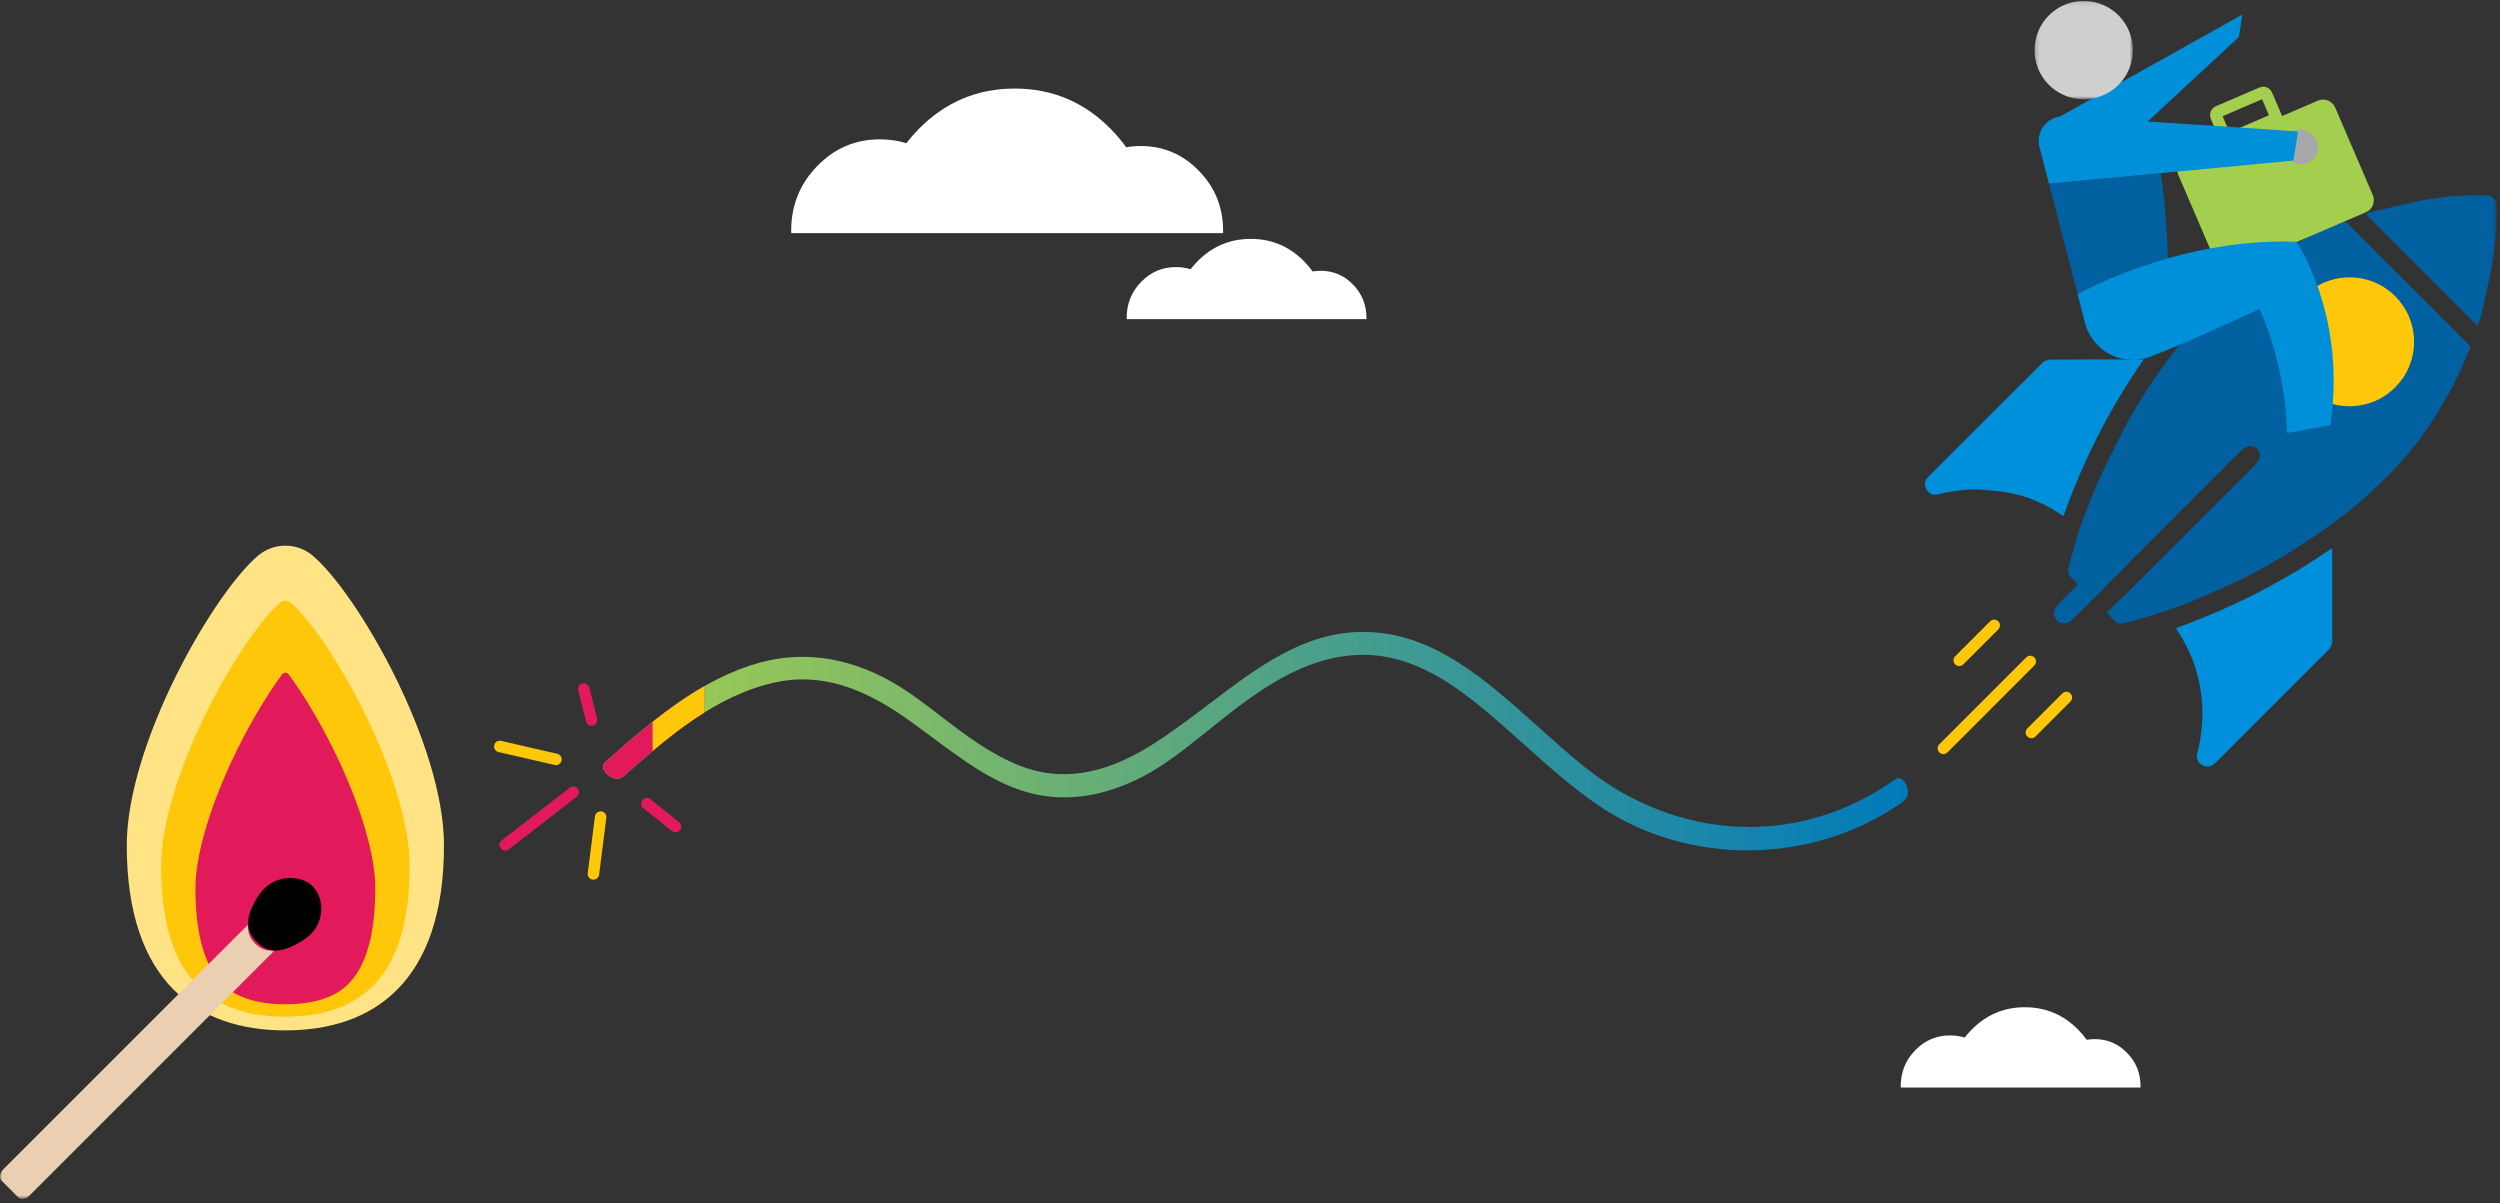 <?xml version="1.0" encoding="UTF-8"?>
<svg width="640px" height="308px" viewBox="0 0 640 308" version="1.1" xmlns="http://www.w3.org/2000/svg" xmlns:xlink="http://www.w3.org/1999/xlink">
    <rect x="0" y="0" width="640" height="308" fill="#333333" stroke="none"/>
    <title>ignition</title>
    <defs>
        <polygon id="path-1" points="0.824 0.065 34.371 0.065 34.371 33.692 0.824 33.692"></polygon>
        <polygon id="path-3" points="0.205 0.125 25.39 0.125 25.39 25.309 0.205 25.309"></polygon>
        <polygon id="path-5" points="0 0.234 70.278 0.234 70.278 70.459 0 70.459"></polygon>
        <linearGradient x1="100%" y1="50%" x2="0%" y2="50%" id="linearGradient-7">
            <stop stop-color="#007ABC" offset="0%"></stop>
            <stop stop-color="#A5CE4E" offset="100%"></stop>
        </linearGradient>
    </defs>
    <g id="Page-1" stroke="none" stroke-width="1" fill="none" fill-rule="evenodd">
        <g id="ignition">
            <path d="M590.784,98.291 C596.799,104.373 606.551,104.282 612.415,98.503 C618.959,92.053 618.536,82.304 612.603,76.441 C606.261,70.176 596.81,70.653 590.962,76.25 C584.651,82.292 584.735,92.39 590.784,98.291 M539.293,156.865 C540.371,155.786 541.382,154.754 542.418,153.749 C542.921,153.262 543.502,152.858 543.996,152.365 C555,141.373 565.997,130.374 576.992,119.369 C577.378,118.983 577.742,118.558 578.047,118.101 C578.834,116.931 578.674,115.742 577.643,114.759 C576.883,114.035 575.537,114.013 574.555,114.738 C574.118,115.063 573.682,115.403 573.297,115.788 C563.834,125.238 554.374,134.694 544.926,144.159 C544.002,145.084 543.164,146.094 542.244,147.022 C541.503,147.767 540.667,148.418 539.927,149.163 C539.058,150.037 538.281,151 537.404,151.864 C535.019,154.219 532.573,156.511 530.217,158.895 C529.555,159.566 528.271,159.8 527.307,159.38 C526.443,159.005 525.607,157.772 525.799,156.89 C525.955,156.177 526.269,155.408 526.744,154.87 C527.935,153.53 529.257,152.309 530.526,151.041 C530.85,150.716 531.155,150.368 531.503,150.073 C531.96,149.69 531.872,149.383 531.468,149.03 C531.107,148.717 530.812,148.322 530.439,148.024 C529.384,147.179 529.279,146.084 529.611,144.9 C530.48,141.815 531.336,138.725 532.284,135.663 C532.791,134.037 533.467,132.46 534.088,130.869 C535.12,128.227 536.041,125.527 537.241,122.963 C539.408,118.338 541.685,113.761 544.036,109.229 C545.412,106.581 546.966,104.021 548.547,101.489 C550.049,99.079 551.659,96.733 553.281,94.402 C554.329,92.895 555.458,91.441 556.598,90.003 C558.151,88.046 559.671,86.05 561.35,84.205 C564.111,81.172 566.91,78.164 569.846,75.303 C571.696,73.501 573.754,71.892 575.838,70.358 C578.846,68.144 581.874,65.934 585.053,63.984 C589.114,61.493 593.409,59.411 597.824,57.598 C598.282,57.41 598.79,57.306 599.198,57.046 C600.111,56.466 600.66,56.855 601.332,57.53 C611.518,67.76 621.729,77.965 631.955,88.155 C632.428,88.626 632.41,88.987 632.177,89.51 C631.014,92.099 629.971,94.749 628.692,97.281 C627.282,100.073 625.712,102.79 624.117,105.483 C623.009,107.353 621.761,109.141 620.532,110.933 C619.831,111.957 619.072,112.943 618.285,113.903 C616.78,115.735 615.292,117.584 613.693,119.333 C612.177,120.991 610.556,122.558 608.93,124.112 C607.317,125.655 605.685,127.186 603.979,128.623 C601.946,130.336 599.866,132.004 597.726,133.586 C595.461,135.262 593.133,136.859 590.778,138.412 C588.387,139.986 585.946,141.488 583.499,142.976 C578.643,145.934 573.592,148.52 568.385,150.801 C565.225,152.189 562.06,153.576 558.844,154.832 C556.312,155.819 553.715,156.654 551.12,157.471 C548.714,158.232 546.283,158.925 543.839,159.553 C542.898,159.795 541.956,159.609 541.227,158.812 C540.617,158.144 539.954,157.526 539.293,156.865" id="Fill-1" fill="#0060A0"></path>
            <circle id="Oval" fill="#FFC709" cx="601.5" cy="87.5" r="16.5"></circle>
            <path d="M548.743,92.095 C540.109,104.51 533.334,117.817 528.247,132.124 C527.645,131.727 527.074,131.33 526.484,130.966 C522.636,128.594 518.504,126.909 514.061,126.093 C511.963,125.707 509.814,125.594 507.686,125.382 C504.577,125.074 501.515,125.51 498.463,126.03 C497.465,126.2 496.489,126.543 495.488,126.64 C494.415,126.746 493.53,126.062 493.098,125.124 C492.575,123.991 492.74,122.971 493.597,122.112 C503.348,112.345 513.102,102.579 522.898,92.854 C523.372,92.381 524.217,92.055 524.892,92.051 C532.753,91.997 540.615,92.017 548.477,92.02 C548.526,92.02 548.571,92.047 548.743,92.095" id="Fill-3" fill="#008FDB"></path>
            <path d="M557.025,160.824 C564.082,158.221 570.954,155.315 577.623,151.905 C584.275,148.501 590.662,144.68 596.898,140.377 C596.954,140.609 597.052,140.828 597.052,141.047 C597.059,148.733 597.064,156.417 597.05,164.101 C597.049,164.964 596.735,165.728 596.095,166.365 C586.473,175.977 576.858,185.597 567.238,195.213 C566.081,196.368 564.81,196.587 563.442,195.668 C562.683,195.16 562.185,193.901 562.468,192.909 C563.185,190.415 563.516,187.866 563.713,185.283 C564.027,181.135 563.615,177.061 562.615,173.039 C561.714,169.422 560.212,166.051 558.308,162.854 C557.906,162.177 557.467,161.519 557.025,160.824" id="Fill-5" fill="#008FDB"></path>
            <g id="Group-9" transform="translate(604.771, 49.783)">
                <mask id="mask-2" fill="white">
                    <use xlink:href="#path-1"></use>
                </mask>
                <g id="Clip-8"></g>
                <path d="M29.508,33.692 L0.824,5.008 C1.378,4.798 1.771,4.597 2.188,4.5 C6.258,3.55 10.329,2.588 14.412,1.694 C16.127,1.319 17.872,1.064 19.615,0.833 C21.364,0.6 23.126,0.427 24.887,0.298 C26.565,0.176 28.255,0.044 29.931,0.11 C31.08,0.154 32.403,-0.26 33.342,0.792 C33.746,1.246 34.258,1.805 34.294,2.344 C34.411,4.167 34.373,6.003 34.32,7.832 C34.283,9.127 34.167,10.422 34.01,11.708 C33.705,14.247 33.467,16.801 32.983,19.307 C32.246,23.117 31.339,26.897 30.465,30.68 C30.245,31.633 29.877,32.55 29.508,33.692" id="Fill-7" fill="#0060A0" mask="url(#mask-2)"></path>
            </g>
            <polyline id="Fill-12" fill="#0090DA" points="524.824 31.238 574.048 3.722 573.164 9.473 534.237 45.523"></polyline>
            <path d="M568.981,29.75 L579.093,25.402 L580.857,29.506 L570.745,33.854 L568.981,29.75 Z M593.387,25.765 L584.234,29.701 L581.644,23.679 C581.111,22.44 579.667,21.864 578.43,22.396 L567.257,27.2 C566.017,27.733 565.443,29.176 565.976,30.415 L568.565,36.438 L559.412,40.373 C557.706,41.106 556.918,43.084 557.65,44.79 L567.279,67.183 C568.012,68.888 569.989,69.677 571.696,68.943 L605.671,54.334 C607.376,53.602 608.165,51.623 607.431,49.917 L597.804,27.525 C597.07,25.819 595.093,25.031 593.387,25.765 L593.387,25.765 Z" id="Fill-14" fill="#A4CE4E"></path>
            <path d="M587.139,41.097 L586.437,41.162 C587.811,42.169 589.621,42.341 591.096,41.571 C591.369,41.432 591.631,41.26 591.874,41.056 C592.922,40.175 593.423,38.895 593.386,37.601 C593.36,36.613 593.024,35.615 592.331,34.791 C590.988,33.188 588.799,32.748 587.033,33.566 C587.829,33.618 588.284,33.649 588.284,33.649 L587.139,41.097 Z" id="Fill-16" fill="#A7A8AA"></path>
            <g id="Group-20" transform="translate(520.633, 0.112)">
                <mask id="mask-4" fill="white">
                    <use xlink:href="#path-3"></use>
                </mask>
                <g id="Clip-19"></g>
                <path d="M19.506,23.372 C25.394,19.665 27.157,11.893 23.45,6.005 C19.748,0.123 11.971,-1.643 6.085,2.064 C0.205,5.767 -1.563,13.543 2.142,19.426 C5.849,25.312 13.623,27.075 19.506,23.372" id="Fill-18" fill="#CFCFCD" mask="url(#mask-4)"></path>
            </g>
            <path d="M534.457,73.941 C534.618,73.862 534.784,73.783 534.962,73.695 C537.761,72.324 542.335,70.276 548.173,68.262 C550.295,67.528 552.573,66.802 555.001,66.112 C555.001,66.112 554.671,53.345 553.127,44.322 L524.54,47.035 L531.867,75.302 C531.947,75.255 532.403,74.998 533.158,74.602 C533.517,74.413 533.953,74.194 534.457,73.941" id="Fill-21" fill="#0060A0"></path>
            <path d="M587.871,61.893 C584.555,61.765 581.305,61.842 578.127,62.05 C575.346,62.233 572.621,62.524 569.984,62.906 C564.599,63.691 559.548,64.83 555.001,66.113 C552.574,66.799 550.293,67.527 548.172,68.262 C542.336,70.277 537.762,72.327 534.958,73.693 C534.784,73.784 534.619,73.864 534.456,73.943 C533.951,74.192 533.52,74.414 533.16,74.602 C532.401,74.997 531.946,75.257 531.868,75.304 L533.788,82.785 C534.107,83.986 534.641,85.156 535.337,86.263 C537.211,89.244 540.138,91.158 543.334,91.848 C544.886,92.186 546.5,92.228 548.091,91.96 C548.864,91.832 549.624,91.635 550.37,91.356 L550.386,91.365 C551.931,90.771 553.615,90.09 555.362,89.367 C557.053,88.661 558.803,87.917 560.549,87.164 C569.54,83.27 578.411,79.098 578.411,79.098 C578.411,79.098 583.017,88.494 584.799,101.93 C585.043,103.759 585.233,105.66 585.355,107.625 C585.415,108.633 585.457,109.66 585.479,110.7 C585.479,110.743 585.482,110.793 585.484,110.844 L594.315,109.259 L596.564,108.858 C597.147,105.034 597.404,101.391 597.424,97.937 C597.462,91.289 596.611,85.369 595.396,80.335 C592.586,68.742 587.871,61.893 587.871,61.893" id="Fill-23" fill="#0090DA"></path>
            <path d="M553.126,44.324 L586.437,41.165 L587.137,41.099 L588.282,33.651 C588.282,33.651 587.832,33.619 587.036,33.566 C580.07,33.101 545.27,30.768 528.713,29.776 L528.718,29.788 L528.72,29.791 C527.126,29.658 525.482,30.13 524.161,31.238 C522.205,32.879 521.48,35.43 522.129,37.736 L524.541,47.034 L553.126,44.324 Z" id="Fill-25" fill="#0090DA"></path>
            <path d="M497.507,193.04 C497.131,193.04 496.756,192.896 496.469,192.61 C495.895,192.036 495.895,191.108 496.469,190.534 L518.714,168.29 C519.288,167.716 520.217,167.716 520.789,168.29 C521.363,168.862 521.363,169.791 520.789,170.365 L498.545,192.61 C498.259,192.896 497.883,193.04 497.507,193.04" id="Fill-27" fill="#FFC709"></path>
            <path d="M501.564,170.512 C501.188,170.512 500.812,170.369 500.526,170.082 C499.952,169.508 499.952,168.581 500.526,168.007 L509.479,159.054 C510.051,158.482 510.98,158.482 511.554,159.054 C512.127,159.628 512.127,160.557 511.554,161.13 L502.602,170.082 C502.315,170.369 501.94,170.512 501.564,170.512" id="Fill-29" fill="#FFC709"></path>
            <path d="M520.034,188.983 C519.659,188.983 519.283,188.839 518.997,188.553 C518.423,187.979 518.423,187.051 518.997,186.477 L527.949,177.525 C528.522,176.952 529.451,176.952 530.025,177.525 C530.597,178.099 530.597,179.028 530.025,179.6 L521.072,188.553 C520.786,188.839 520.41,188.983 520.034,188.983" id="Fill-31" fill="#FFC709"></path>
            <path d="M113.661,216.411 C113.661,251.506 95.481,263.782 73.056,263.782 C50.631,263.782 32.452,251.506 32.452,216.411 C32.452,190.634 54.357,152.269 65.988,142.302 C70.057,138.816 76.057,138.816 80.124,142.302 C91.756,152.269 113.661,190.634 113.661,216.411" id="Fill-33" fill="#FFE384"></path>
            <path d="M73.056,260.266 C51.647,260.266 41.24,247.645 41.24,221.685 C41.24,211.666 45.433,197.415 52.742,182.588 C59.828,168.21 67.541,157.82 71.709,154.249 C72.19,153.837 72.708,153.751 73.056,153.751 C73.406,153.751 73.924,153.837 74.405,154.249 C78.572,157.82 86.285,168.21 93.372,182.588 C100.68,197.415 104.873,211.666 104.873,221.685 C104.873,247.645 94.465,260.266 73.056,260.266" id="Fill-35" fill="#FFC709"></path>
            <path d="M73.056,257.102 C61.144,257.102 57.197,252.317 55.901,250.745 C52.005,246.02 50.029,238.136 50.029,227.31 C50.029,218.723 53.991,205.559 60.625,192.1 C64.749,183.734 68.915,177.135 72.206,172.653 C72.629,172.078 73.485,172.078 73.908,172.653 C77.199,177.135 81.363,183.734 85.488,192.1 C92.121,205.559 96.084,218.721 96.084,227.31 C96.083,238.136 94.107,246.02 90.213,250.745 C88.915,252.317 84.968,257.102 73.056,257.102" id="Fill-37" fill="#E2195B"></path>
            <g id="Group-41" transform="translate(0, 236.443)">
                <mask id="mask-6" fill="white">
                    <use xlink:href="#path-5"></use>
                </mask>
                <g id="Clip-40"></g>
                <path d="M65.312,5.118 C63.934,3.738 63.34,2.147 63.513,0.234 L0.84,62.907 C-0.084,63.83 -0.276,65.135 0.411,65.821 L4.637,70.047 C5.324,70.734 6.628,70.542 7.551,69.618 L70.278,6.892 C68.329,7.098 66.713,6.517 65.312,5.118" id="Fill-39" fill="#EACFB2" mask="url(#mask-6)"></path>
            </g>
            <path d="M80.016,226.857 C76.849,223.692 69.738,223.826 66.266,229.143 C64.337,232.095 63.405,234.533 63.527,236.664 C63.621,238.308 64.342,239.772 65.721,241.15 C67.122,242.55 68.606,243.265 70.278,243.336 C72.387,243.424 74.797,242.49 77.73,240.607 C83.484,236.911 83.18,230.023 80.016,226.857" id="Fill-42" fill="#000000"></path>
            <path d="M232.023,36.652 C229.894,35.999 227.634,35.672 225.241,35.672 C218.982,35.672 213.64,37.951 209.212,42.509 C204.767,47.068 202.543,52.588 202.543,59.07 C202.543,59.275 202.552,59.482 202.572,59.686 L313.118,59.686 L313.118,59.127 C313.118,53.092 311.054,47.964 306.925,43.742 C302.816,39.501 297.846,37.382 292.017,37.382 C290.734,37.382 289.49,37.483 288.29,37.69 C287.182,36.132 285.931,34.64 284.535,33.205 C277.697,26.182 269.441,22.67 259.763,22.67 C250.106,22.67 241.857,26.182 235.02,33.205 C233.934,34.323 232.934,35.47 232.023,36.652" id="Fill-44" fill="#FFFFFF"></path>
            <path d="M304.794,68.917 C303.612,68.554 302.358,68.374 301.03,68.374 C297.554,68.374 294.589,69.638 292.13,72.168 C289.661,74.699 288.428,77.764 288.428,81.363 C288.428,81.478 288.432,81.591 288.443,81.705 L349.815,81.705 L349.815,81.394 C349.815,78.044 348.67,75.197 346.377,72.854 C344.095,70.499 341.337,69.322 338.1,69.322 C337.388,69.322 336.698,69.378 336.032,69.494 C335.415,68.629 334.722,67.799 333.947,67.003 C330.151,63.104 325.567,61.155 320.195,61.155 C314.834,61.155 310.254,63.104 306.458,67.003 C305.856,67.624 305.301,68.262 304.794,68.917" id="Fill-46" fill="#FFFFFF"></path>
            <path d="M502.959,265.614 C501.777,265.252 500.523,265.071 499.195,265.071 C495.719,265.071 492.754,266.335 490.295,268.866 C487.826,271.396 486.593,274.461 486.593,278.061 C486.593,278.175 486.598,278.288 486.608,278.403 L547.98,278.403 L547.98,278.091 C547.98,274.742 546.835,271.894 544.543,269.551 C542.26,267.197 539.502,266.019 536.265,266.019 C535.553,266.019 534.863,266.075 534.197,266.191 C533.58,265.327 532.887,264.496 532.112,263.7 C528.316,259.801 523.732,257.852 518.36,257.852 C512.999,257.852 508.419,259.801 504.623,263.7 C504.021,264.321 503.467,264.96 502.959,265.614" id="Fill-48" fill="#FFFFFF"></path>
            <path d="M129.339,217.757 C128.9,217.757 128.466,217.562 128.177,217.188 C127.68,216.548 127.798,215.626 128.439,215.128 L145.846,201.646 C146.489,201.151 147.41,201.267 147.905,201.908 C148.401,202.55 148.284,203.472 147.644,203.968 L130.236,217.45 C129.969,217.657 129.653,217.757 129.339,217.757" id="Fill-50" fill="#E2195B"></path>
            <path d="M151.916,225.2 C151.855,225.2 151.793,225.196 151.73,225.188 C150.926,225.087 150.358,224.352 150.459,223.547 L152.31,208.984 C152.413,208.18 153.151,207.629 153.951,207.713 C154.755,207.814 155.323,208.55 155.222,209.354 L153.371,223.917 C153.277,224.658 152.645,225.2 151.916,225.2" id="Fill-52" fill="#FFC709"></path>
            <path d="M142.326,195.866 C142.218,195.866 142.108,195.855 141.995,195.83 L127.618,192.523 C126.828,192.341 126.335,191.554 126.517,190.761 C126.699,189.973 127.485,189.48 128.279,189.66 L142.655,192.967 C143.445,193.149 143.938,193.938 143.756,194.729 C143.599,195.407 142.994,195.866 142.326,195.866" id="Fill-54" fill="#FFC709"></path>
            <path d="M488.396,202.413 C488.259,200.928 487.342,199.655 486.533,199.282 C486.331,199.191 485.908,198.996 484.896,199.709 C460.584,216.891 429.413,215.514 405.494,196.208 C401.58,193.053 397.699,189.572 393.943,186.208 C379.954,173.672 366.74,161.832 349.059,161.772 L348.93,161.772 C333.854,161.772 322.036,170.732 309.525,180.219 C304.751,183.839 299.813,187.582 294.659,190.814 C282.448,198.471 271.424,200.154 260.951,195.969 C253.282,192.903 246.877,187.98 240.681,183.218 C237.263,180.59 234.034,178.106 230.677,175.984 C218.94,168.558 206.454,166.359 194.565,169.615 C179.906,173.637 167.602,183.834 155.245,194.824 C154.241,195.717 154.354,196.264 154.416,196.559 C154.608,197.491 155.631,198.732 157.011,199.188 C158.077,199.541 158.966,199.331 159.895,198.506 C170.179,189.358 182.978,177.976 198.671,174.647 C214.903,171.206 227.963,180.853 236.604,187.238 L238.836,188.893 C247.17,195.088 255.041,200.941 264.371,203.178 C273.25,205.312 282.686,203.864 292.418,198.88 C298.06,195.988 303.638,191.516 309.544,186.78 C320.728,177.808 333.406,167.643 349.034,167.643 L349.089,167.643 C361.871,167.662 372.485,175.241 382.053,183.429 C384.757,185.745 387.433,188.135 390.018,190.45 C396.371,196.132 402.372,201.499 409.071,206.092 C432.039,221.836 464.091,221.527 487.01,205.328 C487.677,204.859 488.547,204.044 488.396,202.413" id="Fill-56" fill="url(#linearGradient-7)"></path>
            <path d="M180.274,175.697 C171.497,180.709 163.38,187.589 155.245,194.824 C154.242,195.716 154.354,196.264 154.415,196.559 C154.609,197.493 155.631,198.732 157.011,199.188 C158.076,199.54 158.966,199.332 159.895,198.505 C165.825,193.23 172.598,187.22 180.274,182.432 L180.274,175.697 Z" id="Fill-58" fill="#E2195B"></path>
            <path d="M167.063,184.793 L167.063,192.25 C171.13,188.819 175.53,185.392 180.274,182.432 L180.274,175.698 C175.723,178.295 171.353,181.401 167.063,184.793" id="Fill-60" fill="#FFC709"></path>
            <path d="M151.433,185.785 C150.777,185.785 150.178,185.34 150.011,184.674 L148.025,176.741 C147.827,175.954 148.305,175.157 149.091,174.961 C149.876,174.767 150.674,175.24 150.871,176.028 L152.859,183.96 C153.055,184.747 152.577,185.544 151.792,185.741 C151.671,185.77 151.552,185.785 151.433,185.785" id="Fill-62" fill="#E2195B"></path>
            <path d="M172.933,213.081 C172.611,213.081 172.288,212.977 172.017,212.76 L164.677,206.888 C164.045,206.382 163.942,205.459 164.448,204.824 C164.955,204.196 165.878,204.089 166.512,204.595 L173.852,210.467 C174.484,210.973 174.587,211.897 174.081,212.531 C173.79,212.892 173.364,213.081 172.933,213.081" id="Fill-64" fill="#E2195B"></path>
        </g>
    </g>
</svg>